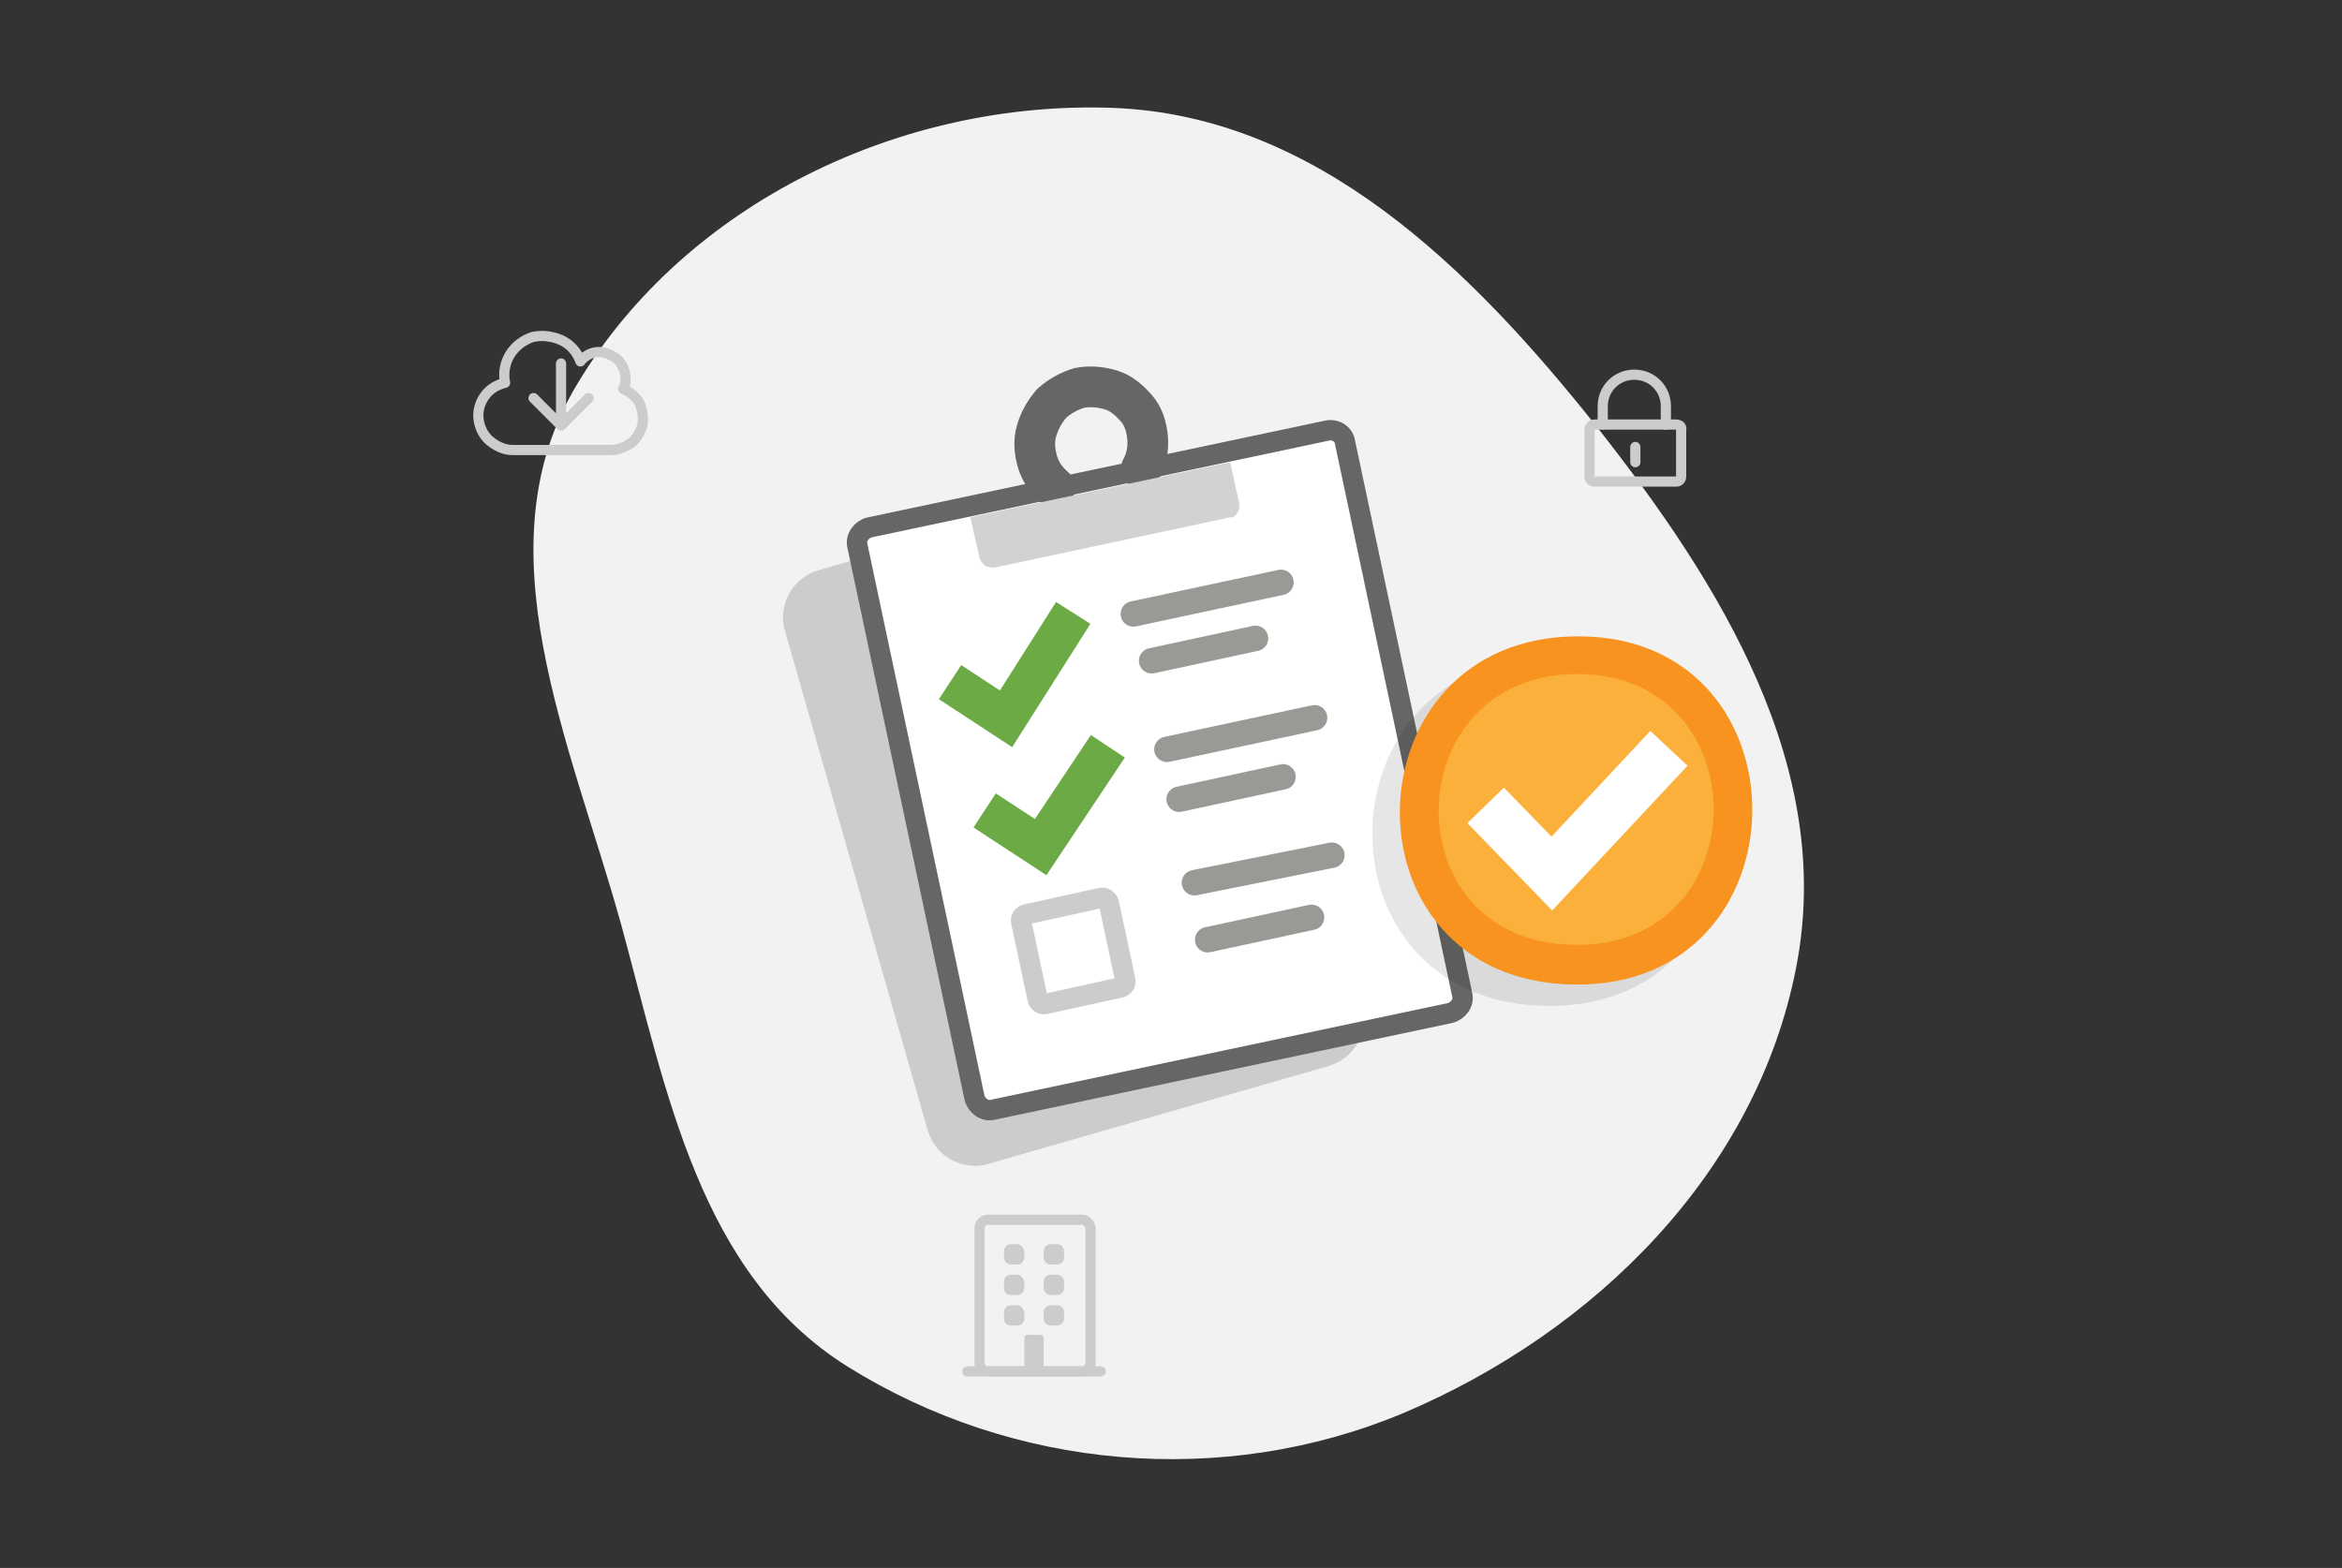 <?xml version="1.0" encoding="utf-8"?>
<!-- Generator: Adobe Illustrator 27.2.0, SVG Export Plug-In . SVG Version: 6.00 Build 0)  -->
<svg version="1.1" id="Layer_1" xmlns="http://www.w3.org/2000/svg" xmlns:xlink="http://www.w3.org/1999/xlink" x="0px" y="0px"
	 viewBox="0 0 230 154" style="enable-background:new 0 0 230 154;" xml:space="preserve">
<rect x="0" y="0" width="230" height="154" fill="#333333" stroke="none"/>
<style type="text/css">
	.st0{fill-rule:evenodd;clip-rule:evenodd;fill:#F2F2F2;}
	.st1{fill:none;stroke:#CCCCCC;stroke-linecap:round;stroke-linejoin:round;}
	.st2{fill:#CCCCCC;}
	.st3{fill:#FFFFFF;stroke:#666665;stroke-width:2;stroke-linecap:round;stroke-linejoin:round;}
	.st4{fill:none;stroke:#666665;stroke-width:4;stroke-linecap:round;stroke-linejoin:round;}
	.st5{fill:#D2D2D2;}
	.st6{fill:#FFFFFF;}
	.st7{fill:none;stroke:#999995;stroke-width:2.5;stroke-linecap:round;stroke-linejoin:round;}
	.st8{fill:none;stroke:#CCCCCC;stroke-width:2;}
	.st9{fill:none;stroke:#6CAA45;stroke-width:4;}
	.st10{opacity:0.1;enable-background:new    ;}
	.st11{fill:#F7931E;}
	.st12{fill:#FBB03B;}
	.st13{fill:none;stroke:#FFFFFF;stroke-width:5.001;}
</style>
<path class="st0" d="M109.4,10.6c19.9,0.8,35,15.7,47.4,31.3c12.3,15.6,23.4,33.6,19.6,53.1c-3.9,20.1-19.7,35.8-38.6,43.8
	c-17.7,7.4-38.3,5.6-54.6-4.6c-14.5-9.1-17.7-26.9-22.2-43.4c-5-18-14-37.1-4.3-53.1C67.4,19.9,88.6,9.8,109.4,10.6z"/>
<path class="st1" d="M60,44.2c0.7,0,1.4-0.3,2-0.7c0.6-0.5,0.9-1.1,1.1-1.8c0.1-0.7,0-1.5-0.3-2.1c-0.3-0.6-0.9-1.1-1.6-1.4
	c0.3-0.5,0.3-1.2,0.1-1.8c-0.2-0.6-0.5-1.1-1.1-1.4c-0.5-0.3-1.1-0.5-1.7-0.4c-0.6,0.1-1.1,0.4-1.5,0.9c-0.3-0.9-1-1.7-1.9-2.1
	s-1.9-0.5-2.8-0.3c-0.9,0.3-1.7,0.9-2.2,1.7c-0.5,0.8-0.7,1.8-0.5,2.8c-0.8,0.2-1.5,0.6-2,1.3s-0.7,1.5-0.6,2.3
	c0.1,0.8,0.5,1.6,1.1,2.1s1.4,0.9,2.2,0.9H60z"/>
<path class="st1" d="M57.8,39.1l-2.7,2.7l-2.7-2.7"/>
<path class="st1" d="M55.1,35.7v6"/>
<path class="st1" d="M106.3,119.8h-9.3c-0.4,0-0.8,0.4-0.8,0.8v13.3c0,0.4,0.4,0.8,0.8,0.8h9.3c0.4,0,0.8-0.4,0.8-0.8v-13.3
	C107,120.2,106.7,119.8,106.3,119.8z"/>
<path class="st2" d="M99.9,122.2h-0.6c-0.4,0-0.7,0.3-0.7,0.7v0.6c0,0.4,0.3,0.7,0.7,0.7h0.6c0.4,0,0.7-0.3,0.7-0.7v-0.6
	C100.5,122.5,100.2,122.2,99.9,122.2z"/>
<path class="st2" d="M103.8,122.2h-0.6c-0.4,0-0.7,0.3-0.7,0.7v0.6c0,0.4,0.3,0.7,0.7,0.7h0.6c0.4,0,0.7-0.3,0.7-0.7v-0.6
	C104.5,122.5,104.2,122.2,103.8,122.2z"/>
<path class="st2" d="M99.9,125.2h-0.6c-0.4,0-0.7,0.3-0.7,0.7v0.6c0,0.4,0.3,0.7,0.7,0.7h0.6c0.4,0,0.7-0.3,0.7-0.7v-0.6
	C100.5,125.5,100.2,125.2,99.9,125.2z"/>
<path class="st2" d="M103.8,125.2h-0.6c-0.4,0-0.7,0.3-0.7,0.7v0.6c0,0.4,0.3,0.7,0.7,0.7h0.6c0.4,0,0.7-0.3,0.7-0.7v-0.6
	C104.5,125.5,104.2,125.2,103.8,125.2z"/>
<path class="st2" d="M99.9,128.2h-0.6c-0.4,0-0.7,0.3-0.7,0.7v0.6c0,0.4,0.3,0.7,0.7,0.7h0.6c0.4,0,0.7-0.3,0.7-0.7v-0.6
	C100.5,128.5,100.2,128.2,99.9,128.2z"/>
<path class="st2" d="M103.8,128.2h-0.6c-0.4,0-0.7,0.3-0.7,0.7v0.6c0,0.4,0.3,0.7,0.7,0.7h0.6c0.4,0,0.7-0.3,0.7-0.7v-0.6
	C104.5,128.5,104.2,128.2,103.8,128.2z"/>
<path class="st2" d="M100.6,134.7v-3.2c0-0.1,0-0.1,0-0.2c0,0,0.1-0.1,0.1-0.1c0,0,0.1-0.1,0.1-0.1c0,0,0.1,0,0.2,0h1.1
	c0.1,0,0.2,0,0.3,0.1c0.1,0.1,0.1,0.2,0.1,0.3v3.2H100.6z"/>
<path class="st1" d="M95,134.7h13.1"/>
<path class="st1" d="M164.6,41.7h-8c-0.3,0-0.5,0.2-0.5,0.5v4.6c0,0.3,0.2,0.5,0.5,0.5h8c0.3,0,0.5-0.2,0.5-0.5v-4.6
	C165.2,41.9,164.9,41.7,164.6,41.7z"/>
<path class="st1" d="M157.4,41.7v-1.8c0-0.8,0.3-1.6,0.9-2.2c0.6-0.6,1.4-0.9,2.2-0.9c0.8,0,1.6,0.3,2.2,0.9
	c0.6,0.6,0.9,1.4,0.9,2.2v1.8"/>
<path class="st1" d="M160.6,43.9v1.5"/>
<path class="st2" d="M91.1,111c0.4,1.3,1.2,2.3,2.3,2.9c1.1,0.6,2.5,0.8,3.7,0.4l33.4-9.6c0.6-0.2,1.2-0.5,1.7-0.9
	c0.5-0.4,0.9-0.9,1.2-1.5s0.5-1.2,0.6-1.8c0.1-0.6,0-1.3-0.2-1.9l-11.2-39c-0.4-1.3-1.2-2.3-2.3-3l-12.6-7c-0.6-0.3-1.2-0.5-1.8-0.6
	c-0.6-0.1-1.3,0-1.9,0.2l-23.6,6.8c-1.3,0.4-2.3,1.2-2.9,2.3c-0.6,1.1-0.8,2.5-0.4,3.7L91.1,111z"/>
<path class="st3" d="M130.3,42.3l-44.9,9.5c-0.8,0.2-1.4,1-1.2,1.8l11.5,54.2c0.2,0.8,1,1.4,1.8,1.2l44.9-9.5c0.8-0.2,1.4-1,1.2-1.8
	l-11.5-54.2C132,42.6,131.1,42.1,130.3,42.3z"/>
<path class="st4" d="M103.6,47.9c-0.8-0.7-1.4-1.5-1.7-2.5c-0.3-1-0.4-2.1-0.1-3.1s0.8-1.9,1.5-2.7c0.8-0.7,1.7-1.2,2.7-1.5
	c1-0.2,2.1-0.1,3.1,0.2s1.8,1,2.5,1.8s1,1.8,1.1,2.9c0.1,1-0.1,2.1-0.6,3"/>
<path class="st5" d="M120.4,50.9l-22.5,4.8c-0.4,0.1-0.8,0-1.1-0.1c-0.3-0.2-0.5-0.5-0.6-0.8l-0.9-4l25.5-5.4l0.9,4
	c0,0.2,0,0.3,0,0.5c0,0.2-0.1,0.3-0.2,0.5s-0.3,0.3-0.4,0.4C120.8,50.8,120.6,50.8,120.4,50.9z"/>
<path class="st6" d="M101.6,61.1l-6.4,1.4c-0.8,0.2-1.4,1-1.2,1.8l1.4,6.4c0.2,0.8,1,1.4,1.8,1.2l6.4-1.4c0.8-0.2,1.4-1,1.2-1.8
	l-1.4-6.4C103.3,61.5,102.5,60.9,101.6,61.1z"/>
<path class="st6" d="M104.5,74.8l-6.4,1.4c-0.8,0.2-1.4,1-1.2,1.8l1.4,6.4c0.2,0.8,1,1.4,1.8,1.2l6.4-1.4c0.8-0.2,1.4-1,1.2-1.8
	l-1.4-6.4C106.2,75.1,105.4,74.6,104.5,74.8z"/>
<path class="st7" d="M111.3,60.3l14.5-3.1"/>
<path class="st7" d="M114.6,73.6l14.5-3.1"/>
<path class="st7" d="M117.3,86.7l13.5-2.7"/>
<path class="st7" d="M113.1,64.9l10.2-2.2"/>
<path class="st7" d="M115.8,78.5l10.2-2.2"/>
<path class="st7" d="M118.6,92.3l10.2-2.2"/>
<path class="st8" d="M108.1,88.2l-7.3,1.6c-0.4,0.1-0.6,0.4-0.5,0.8l1.6,7.5c0.1,0.4,0.4,0.6,0.8,0.5l7.3-1.6
	c0.4-0.1,0.6-0.4,0.5-0.8l-1.6-7.5C108.8,88.4,108.5,88.1,108.1,88.2z"/>
<path class="st9" d="M96.7,79.6l5.5,3.6l6.6-9.9"/>
<path class="st9" d="M93.3,67l5.5,3.6l6.6-10.4"/>
<path class="st10" d="M152.4,64.6c-23-0.1-23.8,33.8-0.6,34.2C175,99.2,175.3,64.8,152.4,64.6z"/>
<path class="st11" d="M155.1,62.5c-23-0.1-23.8,33.8-0.6,34.2C177.7,97.1,178,62.6,155.1,62.5z"/>
<path class="st12" d="M155,66.2c-17.9-0.1-18.5,26.3-0.5,26.6C172.7,93.2,172.9,66.3,155,66.2z"/>
<path class="st13" d="M145.9,79.1l6.5,6.7l11.5-12.3"/>
</svg>
